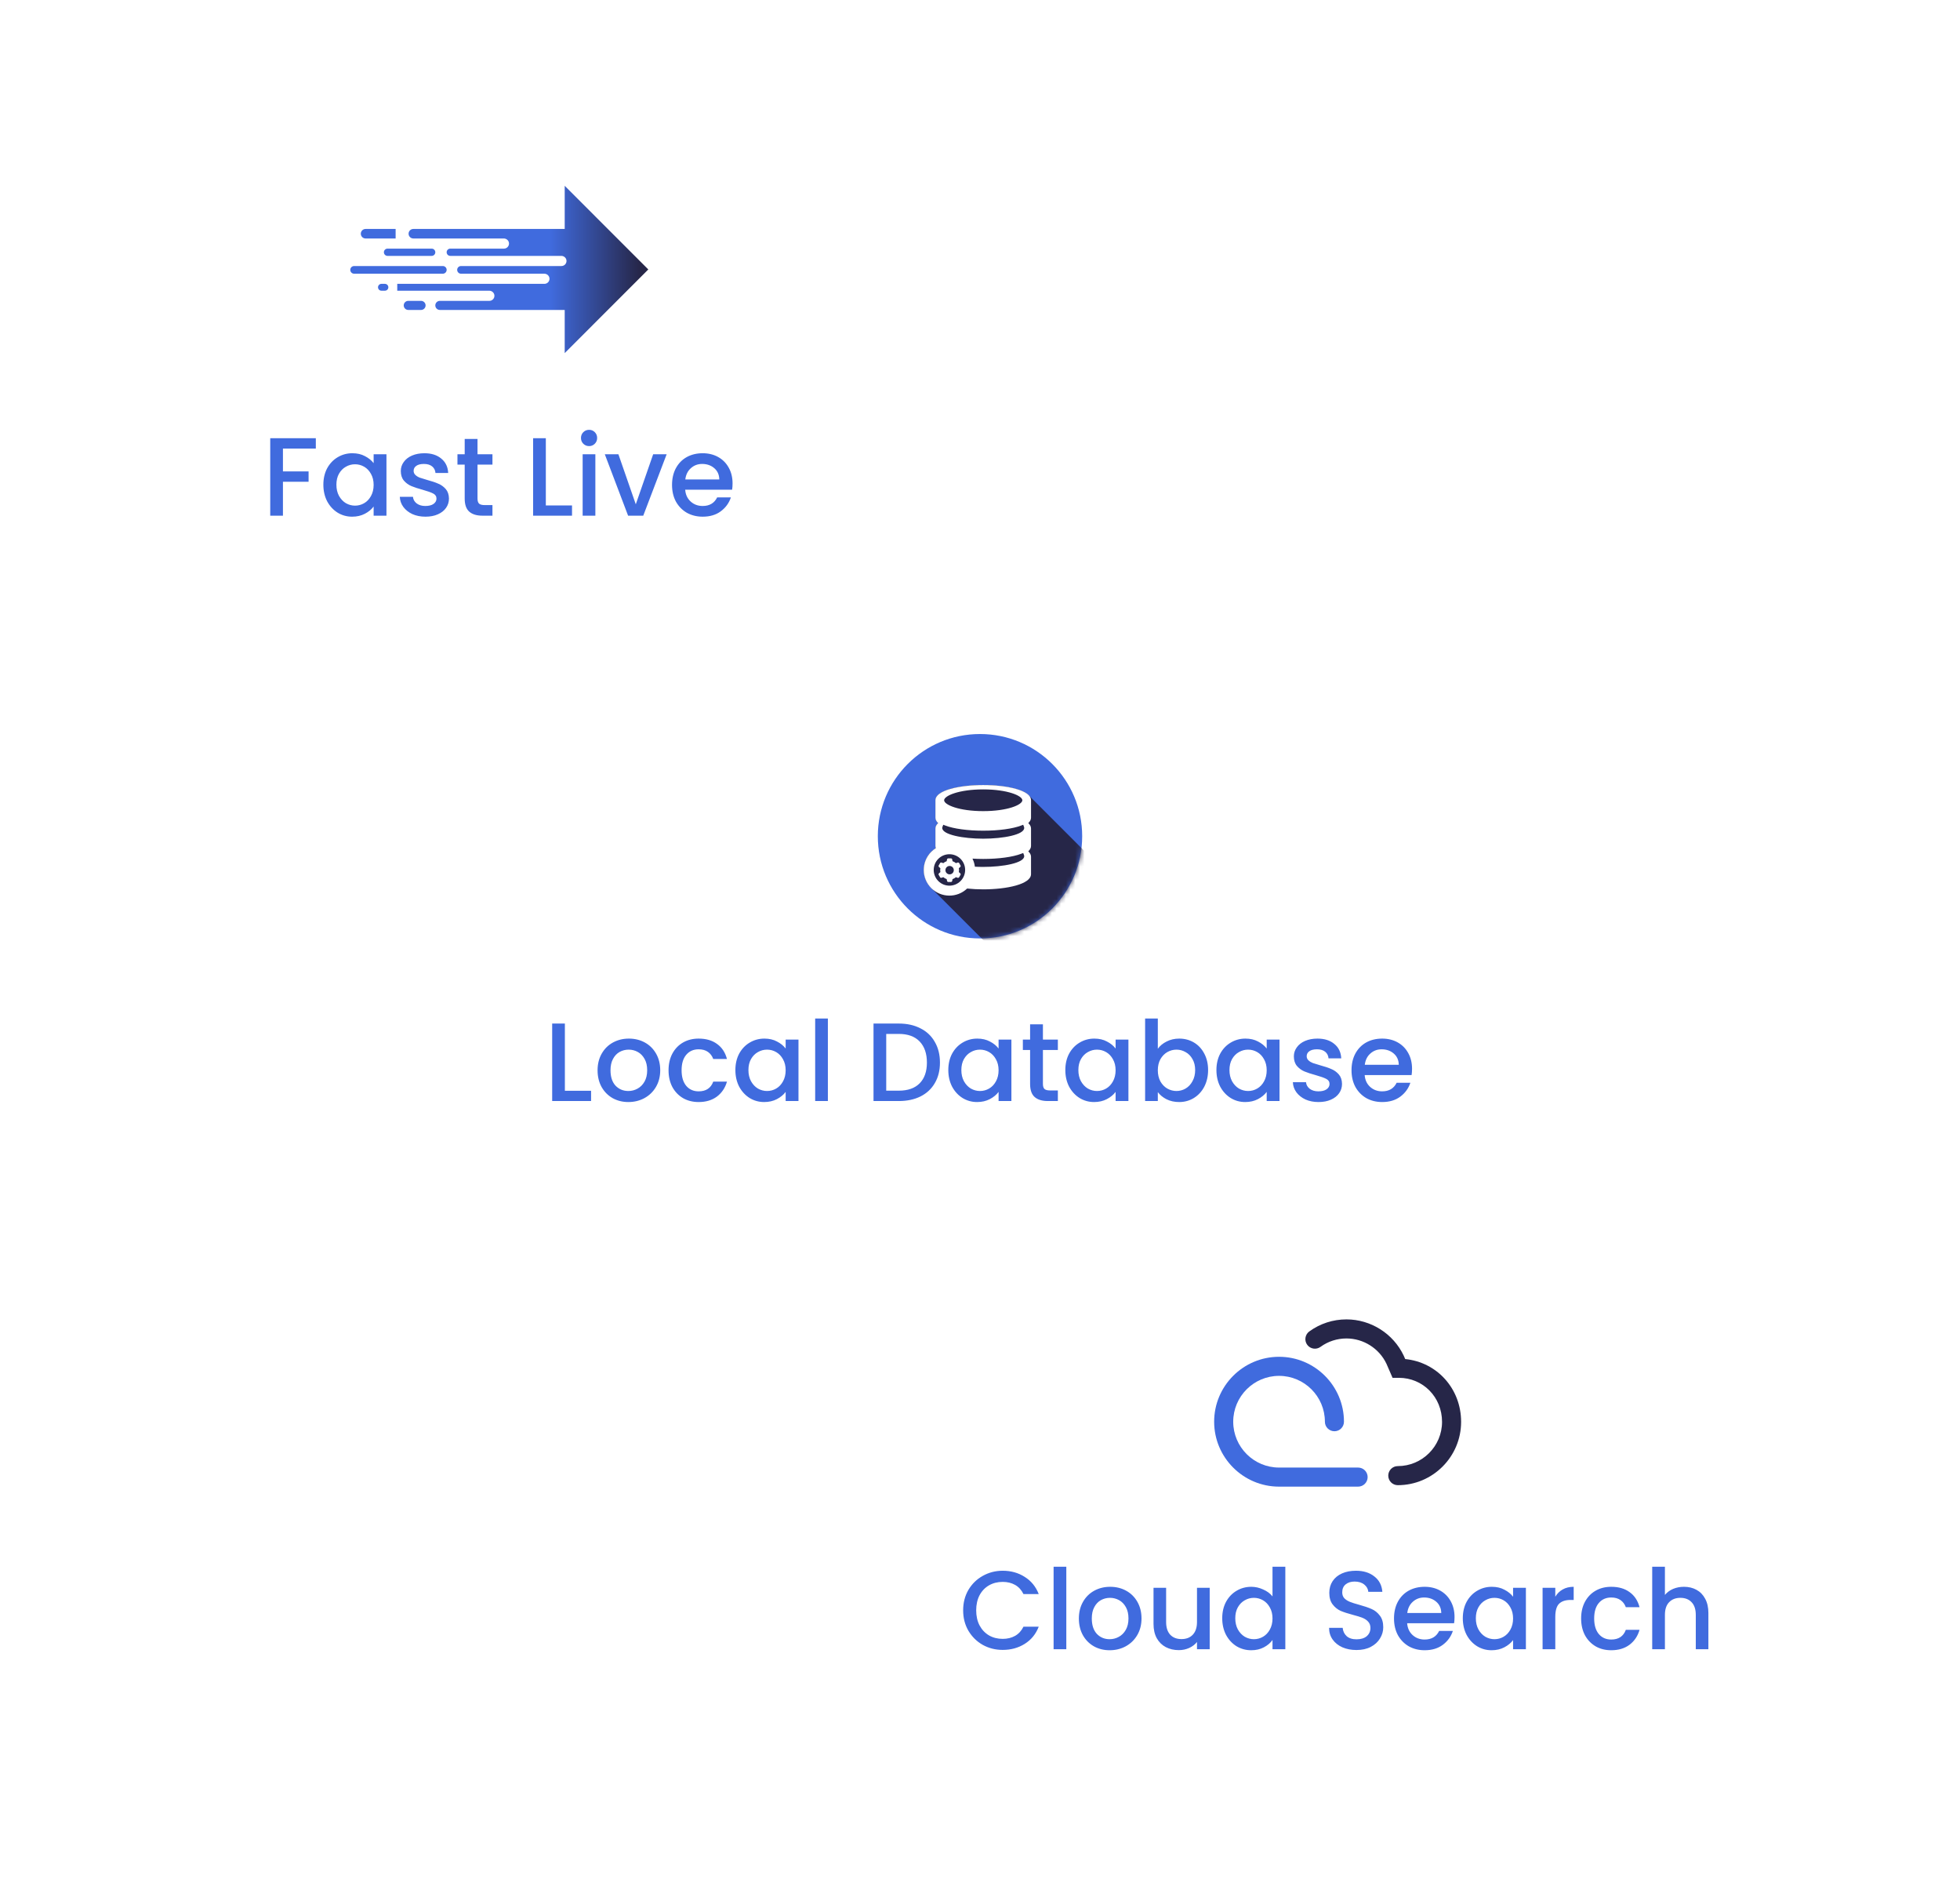 <svg width="422" height="406" viewBox="0 0 422 406" fill="none" xmlns="http://www.w3.org/2000/svg">
<g filter="url(#filter0_d_1333_67201)">
<rect x="4" width="414" height="398" rx="20" fill="white" shape-rendering="crispEdges"/>
<path d="M85.179 45.283H78.71C78.143 45.283 77.684 45.742 77.684 46.309C77.684 46.875 78.143 47.334 78.71 47.334H85.179C85.18 47.334 85.181 47.333 85.181 47.332V45.285C85.181 45.284 85.18 45.283 85.179 45.283ZM95.34 53.263H76.243C75.787 53.263 75.417 53.633 75.417 54.089C75.417 54.546 75.787 54.916 76.243 54.916H95.34C95.797 54.916 96.166 54.546 96.166 54.089C96.166 53.633 95.796 53.263 95.34 53.263ZM83.434 51.08H92.945C93.376 51.08 93.725 50.73 93.725 50.299C93.725 49.867 93.376 49.518 92.945 49.518H83.434C83.003 49.518 82.653 49.867 82.653 50.299C82.653 50.73 83.003 51.08 83.434 51.08ZM82.128 58.577H82.873C83.281 58.577 83.612 58.246 83.612 57.838C83.612 57.43 83.281 57.099 82.873 57.099H82.128C81.72 57.099 81.389 57.43 81.389 57.838C81.389 58.246 81.72 58.577 82.128 58.577ZM87.904 62.718H90.655C91.195 62.718 91.633 62.279 91.633 61.739C91.633 61.199 91.195 60.761 90.655 60.761H87.904C87.363 60.761 86.925 61.199 86.925 61.739C86.925 62.279 87.363 62.718 87.904 62.718ZM139.582 53.998L121.589 36.001C121.587 35.999 121.585 36 121.585 36.002V45.28C121.585 45.281 121.584 45.282 121.582 45.282H88.997C88.431 45.282 87.971 45.742 87.971 46.308C87.971 46.875 88.431 47.334 88.997 47.334H108.473C109.066 47.334 109.572 47.796 109.592 48.388C109.613 49.008 109.117 49.517 108.501 49.517H96.948C96.516 49.517 96.166 49.867 96.166 50.298C96.166 50.73 96.516 51.08 96.948 51.08H120.853C121.446 51.08 121.952 51.541 121.972 52.134C121.993 52.754 121.496 53.263 120.881 53.263H99.26C98.803 53.263 98.433 53.633 98.433 54.089C98.433 54.546 98.803 54.916 99.26 54.916H117.191C117.784 54.916 118.291 55.377 118.31 55.97C118.331 56.59 117.835 57.099 117.219 57.099H85.533C85.531 57.099 85.53 57.1 85.53 57.101V58.575C85.53 58.576 85.531 58.577 85.533 58.577H105.334C105.927 58.577 106.434 59.039 106.453 59.632C106.474 60.251 105.978 60.761 105.362 60.761H94.704C94.163 60.761 93.725 61.199 93.725 61.739C93.725 62.279 94.163 62.717 94.704 62.717H121.582C121.583 62.717 121.584 62.718 121.584 62.72V71.998C121.584 72 121.587 72.001 121.589 71.999L139.582 54.002C139.583 54.001 139.583 53.999 139.582 53.998Z" fill="url(#paint0_linear_1333_67201)"/>
<path d="M67.999 90.32V92.552H60.919V97.472H66.439V99.704H60.919V107H58.183V90.32H67.999ZM69.622 100.328C69.622 99 69.894 97.824 70.438 96.8C70.998 95.776 71.75 94.984 72.694 94.424C73.654 93.848 74.71 93.56 75.862 93.56C76.902 93.56 77.806 93.768 78.574 94.184C79.358 94.584 79.982 95.088 80.446 95.696V93.776H83.206V107H80.446V105.032C79.982 105.656 79.35 106.176 78.55 106.592C77.75 107.008 76.838 107.216 75.814 107.216C74.678 107.216 73.638 106.928 72.694 106.352C71.75 105.76 70.998 104.944 70.438 103.904C69.894 102.848 69.622 101.656 69.622 100.328ZM80.446 100.376C80.446 99.464 80.254 98.672 79.87 98C79.502 97.328 79.014 96.816 78.406 96.464C77.798 96.112 77.142 95.936 76.438 95.936C75.734 95.936 75.078 96.112 74.47 96.464C73.862 96.8 73.366 97.304 72.982 97.976C72.614 98.632 72.43 99.416 72.43 100.328C72.43 101.24 72.614 102.04 72.982 102.728C73.366 103.416 73.862 103.944 74.47 104.312C75.094 104.664 75.75 104.84 76.438 104.84C77.142 104.84 77.798 104.664 78.406 104.312C79.014 103.96 79.502 103.448 79.87 102.776C80.254 102.088 80.446 101.288 80.446 100.376ZM91.6 107.216C90.56 107.216 89.624 107.032 88.792 106.664C87.976 106.28 87.328 105.768 86.848 105.128C86.368 104.472 86.112 103.744 86.08 102.944H88.912C88.96 103.504 89.224 103.976 89.704 104.36C90.2 104.728 90.816 104.912 91.552 104.912C92.32 104.912 92.912 104.768 93.328 104.48C93.76 104.176 93.976 103.792 93.976 103.328C93.976 102.832 93.736 102.464 93.256 102.224C92.792 101.984 92.048 101.72 91.024 101.432C90.032 101.16 89.224 100.896 88.6 100.64C87.976 100.384 87.432 99.992 86.968 99.464C86.52 98.936 86.296 98.24 86.296 97.376C86.296 96.672 86.504 96.032 86.92 95.456C87.336 94.864 87.928 94.4 88.696 94.064C89.48 93.728 90.376 93.56 91.384 93.56C92.888 93.56 94.096 93.944 95.008 94.712C95.936 95.464 96.432 96.496 96.496 97.808H93.76C93.712 97.216 93.472 96.744 93.04 96.392C92.608 96.04 92.024 95.864 91.288 95.864C90.568 95.864 90.016 96 89.632 96.272C89.248 96.544 89.056 96.904 89.056 97.352C89.056 97.704 89.184 98 89.44 98.24C89.696 98.48 90.008 98.672 90.376 98.816C90.744 98.944 91.288 99.112 92.008 99.32C92.968 99.576 93.752 99.84 94.36 100.112C94.984 100.368 95.52 100.752 95.968 101.264C96.416 101.776 96.648 102.456 96.664 103.304C96.664 104.056 96.456 104.728 96.04 105.32C95.624 105.912 95.032 106.376 94.264 106.712C93.512 107.048 92.624 107.216 91.6 107.216ZM102.812 96.008V103.328C102.812 103.824 102.924 104.184 103.148 104.408C103.388 104.616 103.788 104.72 104.348 104.72H106.028V107H103.868C102.636 107 101.692 106.712 101.036 106.136C100.38 105.56 100.052 104.624 100.052 103.328V96.008H98.492V93.776H100.052V90.488H102.812V93.776H106.028V96.008H102.812ZM117.52 104.792H123.16V107H114.784V90.32H117.52V104.792ZM126.84 92.024C126.344 92.024 125.928 91.856 125.592 91.52C125.256 91.184 125.088 90.768 125.088 90.272C125.088 89.776 125.256 89.36 125.592 89.024C125.928 88.688 126.344 88.52 126.84 88.52C127.32 88.52 127.728 88.688 128.064 89.024C128.4 89.36 128.568 89.776 128.568 90.272C128.568 90.768 128.4 91.184 128.064 91.52C127.728 91.856 127.32 92.024 126.84 92.024ZM128.184 93.776V107H125.448V93.776H128.184ZM136.889 104.552L140.633 93.776H143.537L138.497 107H135.233L130.217 93.776H133.145L136.889 104.552ZM157.725 100.064C157.725 100.56 157.693 101.008 157.629 101.408H147.525C147.605 102.464 147.997 103.312 148.701 103.952C149.405 104.592 150.269 104.912 151.293 104.912C152.765 104.912 153.805 104.296 154.413 103.064H157.365C156.965 104.28 156.237 105.28 155.181 106.064C154.141 106.832 152.845 107.216 151.293 107.216C150.029 107.216 148.893 106.936 147.885 106.376C146.893 105.8 146.109 105 145.533 103.976C144.973 102.936 144.693 101.736 144.693 100.376C144.693 99.016 144.965 97.824 145.509 96.8C146.069 95.76 146.845 94.96 147.837 94.4C148.845 93.84 149.997 93.56 151.293 93.56C152.541 93.56 153.653 93.832 154.629 94.376C155.605 94.92 156.365 95.688 156.909 96.68C157.453 97.656 157.725 98.784 157.725 100.064ZM154.869 99.2C154.853 98.192 154.493 97.384 153.789 96.776C153.085 96.168 152.213 95.864 151.173 95.864C150.229 95.864 149.421 96.168 148.749 96.776C148.077 97.368 147.677 98.176 147.549 99.2H154.869Z" fill="#406BDE"/>
<path d="M233 175.999C233 163.85 223.15 154 210.999 154C198.85 154 189 163.85 189 175.999C189 188.149 198.85 198 210.999 198C223.149 198 233 188.149 233 175.999Z" fill="#406BDE"/>
<mask id="mask0_1333_67201" style="mask-type:luminance" maskUnits="userSpaceOnUse" x="189" y="154" width="44" height="44">
<path d="M233 175.999C233 163.85 223.15 154 210.999 154C198.85 154 189 163.85 189 175.999C189 188.149 198.85 198 210.999 198C223.149 198 233 188.149 233 175.999Z" fill="white"/>
</mask>
<g mask="url(#mask0_1333_67201)">
<path d="M206.805 184.043L206.443 183.719C206.471 183.586 206.487 183.447 206.487 183.303C206.487 183.159 206.471 183.02 206.441 182.887L206.805 182.565L206.839 182.355L206.469 181.713L206.27 181.642L205.81 181.793C205.602 181.608 205.358 181.465 205.087 181.375L204.991 180.901L204.826 180.766H204.087L203.921 180.901L203.825 181.375C203.556 181.465 203.312 181.608 203.103 181.793L202.643 181.642L202.444 181.716L202.073 182.355L202.106 182.565L202.469 182.887C202.441 183.02 202.425 183.159 202.425 183.303C202.425 183.447 202.441 183.586 202.469 183.719L202.106 184.043L202.073 184.253L202.444 184.892L202.643 184.968L203.103 184.815C203.312 184.999 203.555 185.143 203.825 185.233L203.924 185.708L204.087 185.84H204.826L204.991 185.708L205.089 185.233C205.357 185.143 205.602 184.999 205.81 184.815L206.27 184.968L206.469 184.892L206.839 184.251L206.805 184.043ZM204.458 184.206C203.96 184.206 203.556 183.802 203.556 183.302C203.556 182.805 203.958 182.399 204.458 182.399C204.953 182.399 205.359 182.804 205.359 183.302C205.358 183.802 204.953 184.206 204.458 184.206Z" fill="white"/>
</g>
<mask id="mask1_1333_67201" style="mask-type:luminance" maskUnits="userSpaceOnUse" x="189" y="154" width="44" height="44">
<path d="M233 175.999C233 163.85 223.15 154 210.999 154C198.85 154 189 163.85 189 175.999C189 188.149 198.85 198 210.999 198C223.149 198 233 188.149 233 175.999Z" fill="white"/>
</mask>
<g mask="url(#mask1_1333_67201)">
<path d="M221.986 172V168.257C221.986 166.108 216.81 164.983 211.693 164.983C206.581 164.983 201.404 166.108 201.404 168.257V172C201.404 172.432 201.621 172.821 201.997 173.168C201.621 173.517 201.404 173.906 201.404 174.339V178.081C201.404 178.247 201.436 178.409 201.499 178.563C201.148 178.781 200.814 179.045 200.509 179.352C198.35 181.508 198.35 185.007 200.509 187.166C202.634 189.291 206.062 189.322 208.23 187.258C209.344 187.376 210.522 187.435 211.693 187.435C216.809 187.435 221.986 186.31 221.986 184.162V180.416C221.986 179.987 221.769 179.598 221.394 179.249C221.769 178.902 221.986 178.51 221.986 178.081V174.339C221.986 173.906 221.769 173.517 221.394 173.168C221.769 172.821 221.986 172.432 221.986 172ZM211.694 165.919C216.913 165.919 220.116 167.284 220.116 168.258C220.116 169.235 216.914 170.596 211.694 170.596C206.48 170.596 203.277 169.235 203.277 168.258C203.277 167.284 206.479 165.919 211.694 165.919ZM206.81 185.648C205.487 186.971 203.347 186.971 202.025 185.648C200.704 184.329 200.704 182.185 202.025 180.865C203.347 179.544 205.487 179.544 206.81 180.865C208.131 182.185 208.131 184.329 206.81 185.648ZM211.694 182.605C211.095 182.605 210.495 182.59 209.899 182.557C209.825 181.958 209.649 181.37 209.378 180.819C210.126 180.863 210.905 180.889 211.693 180.889C215.018 180.889 218.079 180.47 219.885 179.77L220.299 179.609L220.461 180.022C220.482 180.077 220.517 180.175 220.517 180.3C220.517 181.746 216.035 182.605 211.694 182.605ZM211.694 176.527C207.358 176.527 202.87 175.664 202.87 174.219C202.87 174.096 202.912 173.996 202.932 173.94L203.094 173.53L203.507 173.69C205.312 174.391 208.373 174.807 211.694 174.807C215.019 174.807 218.08 174.391 219.886 173.69L220.298 173.53L220.461 173.94C220.482 173.996 220.517 174.094 220.517 174.219C220.517 175.664 216.035 176.527 211.694 176.527Z" fill="white"/>
</g>
<mask id="mask2_1333_67201" style="mask-type:luminance" maskUnits="userSpaceOnUse" x="189" y="154" width="44" height="44">
<path d="M233 175.999C233 163.85 223.15 154 210.999 154C198.85 154 189 163.85 189 175.999C189 188.149 198.85 198 210.999 198C223.149 198 233 188.149 233 175.999Z" fill="white"/>
</mask>
<g mask="url(#mask2_1333_67201)">
<path d="M241.032 187.303C241.032 186.859 240.802 186.463 240.408 186.108C240.349 186.043 240.286 185.98 240.217 185.917C240.159 185.852 240.096 185.79 240.026 185.727C239.968 185.662 239.905 185.599 239.836 185.536C239.778 185.471 239.715 185.409 239.645 185.346C239.587 185.281 239.524 185.218 239.455 185.155C239.397 185.09 239.334 185.027 239.264 184.965C239.206 184.9 239.143 184.837 239.074 184.774C239.015 184.709 238.953 184.646 238.883 184.584C238.825 184.519 238.762 184.456 238.693 184.393C238.634 184.328 238.572 184.265 238.502 184.203C238.444 184.138 238.381 184.075 238.312 184.012C238.253 183.947 238.191 183.884 238.121 183.821C238.063 183.756 238 183.694 237.931 183.631C237.872 183.566 237.81 183.503 237.74 183.44C237.682 183.375 237.619 183.313 237.549 183.25C237.491 183.185 237.428 183.122 237.359 183.059C237.301 182.994 237.238 182.932 237.168 182.869C237.11 182.804 237.047 182.741 236.978 182.678C236.92 182.613 236.857 182.55 236.787 182.488C236.729 182.423 236.666 182.36 236.597 182.297C236.538 182.232 236.476 182.169 236.406 182.107C236.348 182.042 236.285 181.979 236.216 181.916C236.157 181.851 236.095 181.788 236.025 181.726C235.967 181.661 235.904 181.598 235.835 181.535C235.776 181.47 235.714 181.407 235.644 181.344C235.586 181.279 235.523 181.217 235.454 181.154C235.395 181.089 235.332 181.026 235.263 180.963C235.205 180.898 235.142 180.836 235.072 180.773C235.014 180.708 234.951 180.645 234.882 180.582C234.824 180.517 234.761 180.455 234.691 180.392C234.633 180.327 234.57 180.264 234.501 180.201C234.443 180.136 234.38 180.073 234.31 180.011C234.252 179.946 234.189 179.883 234.12 179.82C234.061 179.755 233.999 179.692 233.929 179.63C233.871 179.565 233.808 179.502 233.739 179.439C233.68 179.374 233.618 179.311 233.548 179.249C233.49 179.184 233.427 179.121 233.358 179.058C233.299 178.993 233.237 178.93 233.167 178.867C233.109 178.802 233.046 178.74 232.977 178.677C232.918 178.612 232.855 178.549 232.786 178.486C232.728 178.421 232.665 178.359 232.595 178.296C232.537 178.231 232.474 178.168 232.405 178.105C232.347 178.04 232.284 177.978 232.214 177.915C232.156 177.85 232.093 177.787 232.024 177.724C231.966 177.659 231.903 177.596 231.833 177.534C231.775 177.469 231.712 177.406 231.643 177.343C231.584 177.278 231.522 177.215 231.452 177.153C231.394 177.088 231.331 177.025 231.262 176.962C231.203 176.897 231.141 176.834 231.071 176.772C231.013 176.707 230.95 176.644 230.881 176.581C230.822 176.516 230.76 176.453 230.69 176.39C230.632 176.325 230.569 176.263 230.5 176.2C230.441 176.135 230.378 176.072 230.309 176.009C230.251 175.944 230.188 175.882 230.118 175.819C230.06 175.754 229.997 175.691 229.928 175.628C229.87 175.563 229.807 175.501 229.737 175.438C229.679 175.373 229.616 175.31 229.547 175.247C229.489 175.182 229.426 175.119 229.356 175.057C229.298 174.992 229.235 174.929 229.166 174.866C229.107 174.801 229.045 174.738 228.975 174.676C228.917 174.611 228.854 174.548 228.785 174.485C228.726 174.42 228.664 174.357 228.594 174.295C228.536 174.23 228.473 174.167 228.404 174.104C228.345 174.039 228.283 173.976 228.213 173.913C228.155 173.848 228.092 173.786 228.023 173.723C227.964 173.658 227.901 173.595 227.832 173.532C227.774 173.467 227.711 173.405 227.641 173.342C227.583 173.277 227.52 173.214 227.451 173.151C227.393 173.086 227.33 173.024 227.26 172.961C227.202 172.896 227.139 172.833 227.07 172.77C227.012 172.705 226.949 172.642 226.879 172.58C226.821 172.515 226.758 172.452 226.689 172.389C226.63 172.324 226.568 172.261 226.498 172.199C226.44 172.134 226.377 172.071 226.308 172.008C226.249 171.943 226.187 171.88 226.117 171.818C226.059 171.753 225.996 171.69 225.927 171.627C225.868 171.562 225.806 171.499 225.736 171.436C225.678 171.371 225.615 171.309 225.546 171.246C225.487 171.181 225.424 171.118 225.355 171.055C225.297 170.99 225.234 170.928 225.164 170.865C225.106 170.8 225.043 170.737 224.974 170.674C224.916 170.609 224.853 170.547 224.783 170.484C224.725 170.419 224.662 170.356 224.593 170.293C224.535 170.228 224.472 170.165 224.402 170.103C224.344 170.038 224.281 169.975 224.212 169.912C224.153 169.847 224.091 169.784 224.021 169.722C223.963 169.657 223.9 169.594 223.831 169.531C223.772 169.466 223.71 169.403 223.64 169.341C223.582 169.276 223.519 169.213 223.45 169.15C223.391 169.085 223.329 169.022 223.259 168.959C223.201 168.894 223.138 168.832 223.069 168.769C223.01 168.704 222.947 168.641 222.878 168.578C222.82 168.513 222.757 168.451 222.687 168.388C222.629 168.323 222.566 168.26 222.497 168.197C222.439 168.132 222.376 168.07 222.306 168.007C222.248 167.942 222.185 167.879 222.116 167.816C222.058 167.751 221.995 167.688 221.925 167.626C221.867 167.561 221.804 167.498 221.735 167.435C221.676 167.37 221.614 167.307 221.544 167.245C220.209 165.753 215.931 164.976 211.685 164.976C206.573 164.976 201.396 166.101 201.396 168.25V171.994C201.396 172.425 201.613 172.814 201.989 173.161C201.613 173.51 201.396 173.899 201.396 174.333V178.074C201.396 178.24 201.428 178.402 201.492 178.556C201.14 178.774 200.806 179.038 200.501 179.345C198.342 181.501 198.342 185.001 200.501 187.159C200.533 187.192 200.573 187.214 200.606 187.246C200.638 187.278 200.659 187.316 200.691 187.35C200.724 187.382 200.763 187.405 200.797 187.436C200.828 187.469 200.849 187.507 200.882 187.54C200.914 187.573 200.954 187.595 200.987 187.627C201.019 187.659 201.04 187.698 201.072 187.731C201.105 187.763 201.144 187.786 201.178 187.817C201.209 187.85 201.23 187.888 201.263 187.921C201.296 187.954 201.335 187.976 201.368 188.008C201.4 188.04 201.421 188.078 201.454 188.112C201.486 188.146 201.525 188.167 201.559 188.198C201.59 188.231 201.612 188.269 201.644 188.303C201.677 188.335 201.716 188.357 201.749 188.389C201.781 188.421 201.802 188.461 201.835 188.493C201.867 188.526 201.906 188.548 201.94 188.579C201.971 188.612 201.993 188.65 202.025 188.684C202.058 188.716 202.097 188.738 202.131 188.77C202.162 188.802 202.183 188.842 202.216 188.874C202.248 188.907 202.287 188.929 202.321 188.96C202.352 188.993 202.374 189.031 202.406 189.065C202.439 189.097 202.478 189.12 202.512 189.151C202.543 189.183 202.564 189.222 202.597 189.255C202.629 189.288 202.669 189.31 202.702 189.342C202.734 189.374 202.755 189.413 202.787 189.446C202.82 189.478 202.86 189.501 202.893 189.532C202.924 189.565 202.945 189.604 202.978 189.636C203.01 189.669 203.05 189.691 203.083 189.723C203.115 189.755 203.136 189.793 203.168 189.827C203.201 189.859 203.24 189.882 203.274 189.913C203.305 189.946 203.326 189.984 203.359 190.017C203.391 190.05 203.431 190.072 203.464 190.104C203.496 190.136 203.517 190.175 203.549 190.208C203.582 190.24 203.621 190.263 203.655 190.294C203.686 190.327 203.708 190.365 203.74 190.398C203.773 190.431 203.812 190.453 203.845 190.485C203.877 190.517 203.898 190.556 203.931 190.589C203.963 190.621 204.002 190.644 204.036 190.675C204.067 190.708 204.089 190.746 204.121 190.78C204.154 190.812 204.193 190.834 204.226 190.866C204.258 190.898 204.279 190.938 204.312 190.97C204.344 191.003 204.383 191.025 204.417 191.056C204.448 191.089 204.47 191.127 204.502 191.161C204.535 191.193 204.574 191.216 204.608 191.247C204.639 191.279 204.66 191.319 204.693 191.351C204.725 191.384 204.764 191.406 204.798 191.437C204.829 191.47 204.851 191.508 204.883 191.542C204.916 191.574 204.955 191.597 204.989 191.628C205.02 191.66 205.041 191.699 205.074 191.732C205.106 191.766 205.146 191.787 205.179 191.819C205.211 191.851 205.232 191.889 205.264 191.923C205.297 191.955 205.337 191.978 205.37 192.009C205.401 192.042 205.422 192.081 205.455 192.113C205.487 192.146 205.527 192.168 205.56 192.2C205.592 192.232 205.613 192.27 205.645 192.304C205.678 192.336 205.717 192.359 205.751 192.39C205.782 192.423 205.803 192.461 205.836 192.494C205.868 192.528 205.908 192.549 205.941 192.581C205.973 192.613 205.994 192.652 206.026 192.685C206.059 192.717 206.098 192.74 206.132 192.771C206.163 192.804 206.185 192.842 206.217 192.875C206.25 192.908 206.289 192.93 206.322 192.962C206.354 192.994 206.375 193.033 206.408 193.066C206.44 193.098 206.479 193.121 206.513 193.152C206.544 193.185 206.566 193.224 206.598 193.257C206.631 193.289 206.67 193.311 206.703 193.343C206.735 193.375 206.756 193.413 206.789 193.447C206.821 193.48 206.86 193.502 206.894 193.533C206.925 193.566 206.947 193.604 206.979 193.638C207.012 193.67 207.051 193.693 207.085 193.724C207.116 193.756 207.137 193.796 207.17 193.828C207.202 193.861 207.241 193.883 207.275 193.914C207.306 193.947 207.328 193.985 207.36 194.019C207.393 194.051 207.432 194.074 207.466 194.105C207.497 194.137 207.518 194.176 207.551 194.209C207.583 194.243 207.623 194.264 207.656 194.296C207.688 194.328 207.709 194.366 207.741 194.4C207.774 194.432 207.813 194.455 207.847 194.486C207.878 194.519 207.899 194.558 207.932 194.59C207.964 194.623 208.004 194.645 208.037 194.677C208.069 194.709 208.09 194.747 208.122 194.781C208.155 194.813 208.194 194.836 208.228 194.867C208.259 194.9 208.28 194.939 208.313 194.971C208.345 195.004 208.385 195.026 208.418 195.058C208.45 195.09 208.471 195.128 208.503 195.162C208.536 195.194 208.575 195.217 208.609 195.248C208.64 195.281 208.662 195.319 208.694 195.352C208.727 195.385 208.766 195.407 208.799 195.439C208.831 195.471 208.852 195.51 208.885 195.543C208.917 195.575 208.957 195.598 208.99 195.629C209.021 195.662 209.043 195.701 209.075 195.734C209.108 195.766 209.147 195.788 209.18 195.82C209.212 195.852 209.233 195.89 209.266 195.924C209.298 195.957 209.337 195.979 209.371 196.01C209.402 196.043 209.424 196.081 209.456 196.115C209.489 196.147 209.528 196.17 209.562 196.201C209.593 196.233 209.614 196.273 209.647 196.305C209.679 196.338 209.718 196.36 209.752 196.391C209.783 196.424 209.805 196.462 209.837 196.496C209.87 196.528 209.909 196.551 209.943 196.582C209.974 196.614 209.995 196.654 210.028 196.686C210.06 196.719 210.1 196.741 210.133 196.773C210.165 196.805 210.186 196.843 210.218 196.877C210.251 196.909 210.29 196.932 210.324 196.963C210.355 196.996 210.376 197.035 210.409 197.067C210.441 197.1 210.481 197.122 210.514 197.154C210.546 197.186 210.567 197.224 210.599 197.258C210.632 197.29 210.671 197.313 210.705 197.344C210.736 197.377 210.757 197.416 210.79 197.448C210.822 197.481 210.862 197.503 210.895 197.535C210.927 197.567 210.948 197.605 210.981 197.639C211.013 197.671 211.052 197.694 211.086 197.725C211.117 197.758 211.139 197.796 211.171 197.829C211.204 197.863 211.243 197.884 211.276 197.916C211.308 197.948 211.329 197.986 211.362 198.02C211.394 198.052 211.434 198.075 211.467 198.106C211.498 198.139 211.52 198.178 211.552 198.211C211.585 198.243 211.624 198.265 211.657 198.297C211.689 198.329 211.71 198.367 211.743 198.401C211.775 198.434 211.814 198.456 211.848 198.487C211.879 198.52 211.901 198.558 211.933 198.592C211.966 198.625 212.005 198.647 212.039 198.678C212.07 198.71 212.091 198.75 212.124 198.782C212.156 198.815 212.195 198.837 212.229 198.868C212.26 198.901 212.282 198.939 212.314 198.973C212.347 199.005 212.386 199.028 212.42 199.059C212.451 199.091 212.472 199.131 212.505 199.163C212.537 199.196 212.577 199.218 212.61 199.25C212.642 199.282 212.663 199.321 212.695 199.354C212.728 199.386 212.767 199.409 212.801 199.44C212.832 199.473 212.853 199.511 212.886 199.544C212.918 199.577 212.958 199.599 212.991 199.631C213.023 199.663 213.044 199.701 213.076 199.735C213.109 199.767 213.148 199.79 213.182 199.821C213.213 199.854 213.234 199.893 213.267 199.925C213.299 199.958 213.339 199.98 213.372 200.012C213.404 200.044 213.425 200.082 213.457 200.116C213.49 200.148 213.529 200.171 213.563 200.202C213.594 200.235 213.616 200.273 213.648 200.306C213.681 200.34 213.72 200.361 213.753 200.393C213.785 200.425 213.806 200.463 213.839 200.497C213.871 200.53 213.91 200.552 213.944 200.583C213.975 200.616 213.997 200.655 214.029 200.688C214.062 200.72 214.101 200.742 214.134 200.774C214.166 200.806 214.187 200.844 214.22 200.878C214.252 200.911 214.291 200.933 214.325 200.964C214.356 200.997 214.378 201.036 214.41 201.069C214.443 201.101 214.482 201.124 214.516 201.155C214.547 201.187 214.568 201.226 214.601 201.259C214.633 201.292 214.672 201.314 214.706 201.345C214.737 201.378 214.759 201.416 214.791 201.45C214.824 201.482 214.863 201.505 214.897 201.536C214.928 201.568 214.949 201.608 214.982 201.64C215.014 201.673 215.055 201.695 215.087 201.727C215.119 201.759 215.14 201.798 215.172 201.831C215.205 201.863 215.244 201.886 215.278 201.917C215.309 201.95 215.33 201.988 215.363 202.021C215.395 202.054 215.435 202.076 215.468 202.108C215.5 202.14 215.521 202.178 215.553 202.212C215.586 202.244 215.625 202.267 215.659 202.298C215.69 202.331 215.711 202.37 215.744 202.402C215.776 202.435 215.816 202.457 215.849 202.489C215.881 202.521 215.902 202.559 215.935 202.593C215.967 202.625 216.006 202.648 216.04 202.679C216.071 202.712 216.093 202.751 216.125 202.783C216.158 202.816 216.197 202.838 216.23 202.87C216.262 202.902 216.283 202.94 216.316 202.974C216.348 203.007 216.387 203.029 216.421 203.06C216.452 203.093 216.474 203.132 216.506 203.165C216.539 203.197 216.578 203.219 216.611 203.251C216.643 203.283 216.664 203.321 216.697 203.355C216.729 203.388 216.768 203.41 216.802 203.441C216.833 203.474 216.855 203.513 216.887 203.546C216.92 203.578 216.959 203.601 216.993 203.632C217.024 203.664 217.045 203.703 217.078 203.736C217.11 203.769 217.149 203.791 217.183 203.822C217.214 203.855 217.236 203.893 217.268 203.927C217.301 203.96 217.34 203.982 217.374 204.013C217.405 204.046 217.426 204.084 217.459 204.117C217.491 204.15 217.532 204.172 217.564 204.204C217.596 204.236 217.617 204.275 217.649 204.308C217.682 204.34 217.721 204.363 217.755 204.394C217.786 204.427 217.807 204.465 217.84 204.498C217.872 204.531 217.912 204.553 217.945 204.585C217.977 204.617 217.998 204.655 218.03 204.689C218.063 204.722 218.102 204.744 218.136 204.775C218.167 204.808 218.188 204.847 218.221 204.879C218.253 204.912 218.293 204.934 218.326 204.966C218.358 204.998 218.379 205.036 218.412 205.07C218.444 205.102 218.483 205.125 218.517 205.156C218.548 205.189 218.57 205.228 218.602 205.26C218.635 205.293 218.674 205.315 218.707 205.347C218.739 205.379 218.76 205.419 218.793 205.451C218.825 205.484 218.864 205.506 218.898 205.537C218.929 205.57 218.951 205.608 218.983 205.642C219.016 205.674 219.055 205.696 219.088 205.728C219.12 205.76 219.141 205.798 219.174 205.832C219.206 205.865 219.245 205.887 219.279 205.918C219.31 205.951 219.332 205.99 219.364 206.023C219.397 206.055 219.436 206.078 219.47 206.109C219.501 206.141 219.522 206.18 219.555 206.213C221.68 208.338 225.108 208.37 227.276 206.305C228.39 206.423 229.568 206.482 230.739 206.482C235.855 206.482 241.032 205.357 241.032 203.209V199.464C241.032 199.034 240.816 198.645 240.44 198.296C240.816 197.949 241.032 197.557 241.032 197.128V193.387C241.032 192.953 240.816 192.564 240.44 192.215C240.816 191.867 241.032 191.479 241.032 191.047V187.303Z" fill="#262648"/>
</g>
<mask id="mask3_1333_67201" style="mask-type:luminance" maskUnits="userSpaceOnUse" x="189" y="154" width="44" height="44">
<path d="M233 175.999C233 163.85 223.15 154 210.999 154C198.85 154 189 163.85 189 175.999C189 188.149 198.85 198 210.999 198C223.149 198 233 188.149 233 175.999Z" fill="white"/>
</mask>
<g mask="url(#mask3_1333_67201)">
<path d="M206.805 184.043L206.443 183.719C206.471 183.586 206.487 183.447 206.487 183.303C206.487 183.159 206.471 183.02 206.441 182.887L206.805 182.565L206.839 182.355L206.469 181.713L206.27 181.642L205.81 181.793C205.602 181.608 205.358 181.465 205.087 181.375L204.991 180.901L204.826 180.766H204.087L203.921 180.901L203.825 181.375C203.556 181.465 203.312 181.608 203.103 181.793L202.643 181.642L202.444 181.716L202.073 182.355L202.106 182.565L202.469 182.887C202.441 183.02 202.425 183.159 202.425 183.303C202.425 183.447 202.441 183.586 202.469 183.719L202.106 184.043L202.073 184.253L202.444 184.892L202.643 184.968L203.103 184.815C203.312 184.999 203.555 185.143 203.825 185.233L203.924 185.708L204.087 185.84H204.826L204.991 185.708L205.089 185.233C205.357 185.143 205.602 184.999 205.81 184.815L206.27 184.968L206.469 184.892L206.839 184.251L206.805 184.043ZM204.458 184.206C203.96 184.206 203.556 183.802 203.556 183.302C203.556 182.805 203.958 182.399 204.458 182.399C204.953 182.399 205.359 182.804 205.359 183.302C205.358 183.802 204.953 184.206 204.458 184.206Z" fill="white"/>
</g>
<mask id="mask4_1333_67201" style="mask-type:luminance" maskUnits="userSpaceOnUse" x="189" y="154" width="44" height="44">
<path d="M233 175.999C233 163.85 223.15 154 210.999 154C198.85 154 189 163.85 189 175.999C189 188.149 198.85 198 210.999 198C223.149 198 233 188.149 233 175.999Z" fill="white"/>
</mask>
<g mask="url(#mask4_1333_67201)">
<path d="M221.986 172V168.257C221.986 166.108 216.81 164.983 211.693 164.983C206.581 164.983 201.404 166.108 201.404 168.257V172C201.404 172.432 201.621 172.821 201.997 173.168C201.621 173.517 201.404 173.906 201.404 174.339V178.081C201.404 178.247 201.436 178.409 201.499 178.563C201.148 178.781 200.814 179.045 200.509 179.352C198.35 181.508 198.35 185.007 200.509 187.166C202.634 189.291 206.062 189.322 208.23 187.258C209.344 187.376 210.522 187.435 211.693 187.435C216.809 187.435 221.986 186.31 221.986 184.162V180.416C221.986 179.987 221.769 179.598 221.394 179.249C221.769 178.902 221.986 178.51 221.986 178.081V174.339C221.986 173.906 221.769 173.517 221.394 173.168C221.769 172.821 221.986 172.432 221.986 172ZM211.694 165.919C216.913 165.919 220.116 167.284 220.116 168.258C220.116 169.235 216.914 170.596 211.694 170.596C206.48 170.596 203.277 169.235 203.277 168.258C203.277 167.284 206.479 165.919 211.694 165.919ZM206.81 185.648C205.487 186.971 203.347 186.971 202.025 185.648C200.704 184.329 200.704 182.185 202.025 180.865C203.347 179.544 205.487 179.544 206.81 180.865C208.131 182.185 208.131 184.329 206.81 185.648ZM211.694 182.605C211.095 182.605 210.495 182.59 209.899 182.557C209.825 181.958 209.649 181.37 209.378 180.819C210.126 180.863 210.905 180.889 211.693 180.889C215.018 180.889 218.079 180.47 219.885 179.77L220.299 179.609L220.461 180.022C220.482 180.077 220.517 180.175 220.517 180.3C220.517 181.746 216.035 182.605 211.694 182.605ZM211.694 176.527C207.358 176.527 202.87 175.664 202.87 174.219C202.87 174.096 202.912 173.996 202.932 173.94L203.094 173.53L203.507 173.69C205.312 174.391 208.373 174.807 211.694 174.807C215.019 174.807 218.08 174.391 219.886 173.69L220.298 173.53L220.461 173.94C220.482 173.996 220.517 174.094 220.517 174.219C220.517 175.664 216.035 176.527 211.694 176.527Z" fill="white"/>
</g>
<path d="M121.622 230.792H127.262V233H118.886V216.32H121.622V230.792ZM135.286 233.216C134.038 233.216 132.91 232.936 131.902 232.376C130.894 231.8 130.102 231 129.526 229.976C128.95 228.936 128.662 227.736 128.662 226.376C128.662 225.032 128.958 223.84 129.55 222.8C130.142 221.76 130.95 220.96 131.974 220.4C132.998 219.84 134.142 219.56 135.406 219.56C136.67 219.56 137.814 219.84 138.838 220.4C139.862 220.96 140.67 221.76 141.262 222.8C141.854 223.84 142.15 225.032 142.15 226.376C142.15 227.72 141.846 228.912 141.238 229.952C140.63 230.992 139.798 231.8 138.742 232.376C137.702 232.936 136.55 233.216 135.286 233.216ZM135.286 230.84C135.99 230.84 136.646 230.672 137.254 230.336C137.878 230 138.382 229.496 138.766 228.824C139.15 228.152 139.342 227.336 139.342 226.376C139.342 225.416 139.158 224.608 138.79 223.952C138.422 223.28 137.934 222.776 137.326 222.44C136.718 222.104 136.062 221.936 135.358 221.936C134.654 221.936 133.998 222.104 133.39 222.44C132.798 222.776 132.326 223.28 131.974 223.952C131.622 224.608 131.446 225.416 131.446 226.376C131.446 227.8 131.806 228.904 132.526 229.688C133.262 230.456 134.182 230.84 135.286 230.84ZM143.943 226.376C143.943 225.016 144.215 223.824 144.759 222.8C145.319 221.76 146.087 220.96 147.063 220.4C148.039 219.84 149.159 219.56 150.423 219.56C152.023 219.56 153.343 219.944 154.383 220.712C155.439 221.464 156.151 222.544 156.519 223.952H153.567C153.327 223.296 152.943 222.784 152.415 222.416C151.887 222.048 151.223 221.864 150.423 221.864C149.303 221.864 148.407 222.264 147.735 223.064C147.079 223.848 146.751 224.952 146.751 226.376C146.751 227.8 147.079 228.912 147.735 229.712C148.407 230.512 149.303 230.912 150.423 230.912C152.007 230.912 153.055 230.216 153.567 228.824H156.519C156.135 230.168 155.415 231.24 154.359 232.04C153.303 232.824 151.991 233.216 150.423 233.216C149.159 233.216 148.039 232.936 147.063 232.376C146.087 231.8 145.319 231 144.759 229.976C144.215 228.936 143.943 227.736 143.943 226.376ZM158.333 226.328C158.333 225 158.605 223.824 159.149 222.8C159.709 221.776 160.461 220.984 161.405 220.424C162.365 219.848 163.421 219.56 164.573 219.56C165.613 219.56 166.517 219.768 167.285 220.184C168.069 220.584 168.693 221.088 169.157 221.696V219.776H171.917V233H169.157V231.032C168.693 231.656 168.061 232.176 167.261 232.592C166.461 233.008 165.549 233.216 164.525 233.216C163.389 233.216 162.349 232.928 161.405 232.352C160.461 231.76 159.709 230.944 159.149 229.904C158.605 228.848 158.333 227.656 158.333 226.328ZM169.157 226.376C169.157 225.464 168.965 224.672 168.581 224C168.213 223.328 167.725 222.816 167.117 222.464C166.509 222.112 165.853 221.936 165.149 221.936C164.445 221.936 163.789 222.112 163.181 222.464C162.573 222.8 162.077 223.304 161.693 223.976C161.325 224.632 161.141 225.416 161.141 226.328C161.141 227.24 161.325 228.04 161.693 228.728C162.077 229.416 162.573 229.944 163.181 230.312C163.805 230.664 164.461 230.84 165.149 230.84C165.853 230.84 166.509 230.664 167.117 230.312C167.725 229.96 168.213 229.448 168.581 228.776C168.965 228.088 169.157 227.288 169.157 226.376ZM178.247 215.24V233H175.511V215.24H178.247ZM193.521 216.32C195.297 216.32 196.849 216.664 198.177 217.352C199.521 218.024 200.553 219 201.273 220.28C202.009 221.544 202.377 223.024 202.377 224.72C202.377 226.416 202.009 227.888 201.273 229.136C200.553 230.384 199.521 231.344 198.177 232.016C196.849 232.672 195.297 233 193.521 233H188.073V216.32H193.521ZM193.521 230.768C195.473 230.768 196.969 230.24 198.009 229.184C199.049 228.128 199.569 226.64 199.569 224.72C199.569 222.784 199.049 221.272 198.009 220.184C196.969 219.096 195.473 218.552 193.521 218.552H190.809V230.768H193.521ZM204.177 226.328C204.177 225 204.449 223.824 204.993 222.8C205.553 221.776 206.305 220.984 207.249 220.424C208.209 219.848 209.265 219.56 210.417 219.56C211.457 219.56 212.361 219.768 213.129 220.184C213.913 220.584 214.537 221.088 215.001 221.696V219.776H217.761V233H215.001V231.032C214.537 231.656 213.905 232.176 213.105 232.592C212.305 233.008 211.393 233.216 210.369 233.216C209.233 233.216 208.193 232.928 207.249 232.352C206.305 231.76 205.553 230.944 204.993 229.904C204.449 228.848 204.177 227.656 204.177 226.328ZM215.001 226.376C215.001 225.464 214.809 224.672 214.425 224C214.057 223.328 213.569 222.816 212.961 222.464C212.353 222.112 211.697 221.936 210.993 221.936C210.289 221.936 209.633 222.112 209.025 222.464C208.417 222.8 207.921 223.304 207.537 223.976C207.169 224.632 206.985 225.416 206.985 226.328C206.985 227.24 207.169 228.04 207.537 228.728C207.921 229.416 208.417 229.944 209.025 230.312C209.649 230.664 210.305 230.84 210.993 230.84C211.697 230.84 212.353 230.664 212.961 230.312C213.569 229.96 214.057 229.448 214.425 228.776C214.809 228.088 215.001 227.288 215.001 226.376ZM224.547 222.008V229.328C224.547 229.824 224.659 230.184 224.883 230.408C225.123 230.616 225.523 230.72 226.083 230.72H227.763V233H225.603C224.371 233 223.427 232.712 222.771 232.136C222.115 231.56 221.787 230.624 221.787 229.328V222.008H220.227V219.776H221.787V216.488H224.547V219.776H227.763V222.008H224.547ZM229.372 226.328C229.372 225 229.644 223.824 230.188 222.8C230.748 221.776 231.5 220.984 232.444 220.424C233.404 219.848 234.46 219.56 235.612 219.56C236.652 219.56 237.556 219.768 238.324 220.184C239.108 220.584 239.732 221.088 240.196 221.696V219.776H242.956V233H240.196V231.032C239.732 231.656 239.1 232.176 238.3 232.592C237.5 233.008 236.588 233.216 235.564 233.216C234.428 233.216 233.388 232.928 232.444 232.352C231.5 231.76 230.748 230.944 230.188 229.904C229.644 228.848 229.372 227.656 229.372 226.328ZM240.196 226.376C240.196 225.464 240.004 224.672 239.62 224C239.252 223.328 238.764 222.816 238.156 222.464C237.548 222.112 236.892 221.936 236.188 221.936C235.484 221.936 234.828 222.112 234.22 222.464C233.612 222.8 233.116 223.304 232.732 223.976C232.364 224.632 232.18 225.416 232.18 226.328C232.18 227.24 232.364 228.04 232.732 228.728C233.116 229.416 233.612 229.944 234.22 230.312C234.844 230.664 235.5 230.84 236.188 230.84C236.892 230.84 237.548 230.664 238.156 230.312C238.764 229.96 239.252 229.448 239.62 228.776C240.004 228.088 240.196 227.288 240.196 226.376ZM249.286 221.744C249.75 221.104 250.382 220.584 251.182 220.184C251.998 219.768 252.902 219.56 253.894 219.56C255.062 219.56 256.118 219.84 257.062 220.4C258.006 220.96 258.75 221.76 259.294 222.8C259.838 223.824 260.11 225 260.11 226.328C260.11 227.656 259.838 228.848 259.294 229.904C258.75 230.944 257.998 231.76 257.038 232.352C256.094 232.928 255.046 233.216 253.894 233.216C252.87 233.216 251.958 233.016 251.158 232.616C250.374 232.216 249.75 231.704 249.286 231.08V233H246.55V215.24H249.286V221.744ZM257.326 226.328C257.326 225.416 257.134 224.632 256.75 223.976C256.382 223.304 255.886 222.8 255.262 222.464C254.654 222.112 253.998 221.936 253.294 221.936C252.606 221.936 251.95 222.112 251.326 222.464C250.718 222.816 250.222 223.328 249.838 224C249.47 224.672 249.286 225.464 249.286 226.376C249.286 227.288 249.47 228.088 249.838 228.776C250.222 229.448 250.718 229.96 251.326 230.312C251.95 230.664 252.606 230.84 253.294 230.84C253.998 230.84 254.654 230.664 255.262 230.312C255.886 229.944 256.382 229.416 256.75 228.728C257.134 228.04 257.326 227.24 257.326 226.328ZM261.904 226.328C261.904 225 262.176 223.824 262.72 222.8C263.28 221.776 264.032 220.984 264.976 220.424C265.936 219.848 266.992 219.56 268.144 219.56C269.184 219.56 270.088 219.768 270.856 220.184C271.64 220.584 272.264 221.088 272.728 221.696V219.776H275.488V233H272.728V231.032C272.264 231.656 271.632 232.176 270.832 232.592C270.032 233.008 269.12 233.216 268.096 233.216C266.96 233.216 265.92 232.928 264.976 232.352C264.032 231.76 263.28 230.944 262.72 229.904C262.176 228.848 261.904 227.656 261.904 226.328ZM272.728 226.376C272.728 225.464 272.536 224.672 272.152 224C271.784 223.328 271.296 222.816 270.688 222.464C270.08 222.112 269.424 221.936 268.72 221.936C268.016 221.936 267.36 222.112 266.752 222.464C266.144 222.8 265.648 223.304 265.264 223.976C264.896 224.632 264.712 225.416 264.712 226.328C264.712 227.24 264.896 228.04 265.264 228.728C265.648 229.416 266.144 229.944 266.752 230.312C267.376 230.664 268.032 230.84 268.72 230.84C269.424 230.84 270.08 230.664 270.688 230.312C271.296 229.96 271.784 229.448 272.152 228.776C272.536 228.088 272.728 227.288 272.728 226.376ZM283.881 233.216C282.841 233.216 281.905 233.032 281.073 232.664C280.257 232.28 279.609 231.768 279.129 231.128C278.649 230.472 278.393 229.744 278.361 228.944H281.193C281.241 229.504 281.505 229.976 281.985 230.36C282.481 230.728 283.097 230.912 283.833 230.912C284.601 230.912 285.193 230.768 285.609 230.48C286.041 230.176 286.257 229.792 286.257 229.328C286.257 228.832 286.017 228.464 285.537 228.224C285.073 227.984 284.329 227.72 283.305 227.432C282.313 227.16 281.505 226.896 280.881 226.64C280.257 226.384 279.713 225.992 279.249 225.464C278.801 224.936 278.577 224.24 278.577 223.376C278.577 222.672 278.785 222.032 279.201 221.456C279.617 220.864 280.209 220.4 280.977 220.064C281.761 219.728 282.657 219.56 283.665 219.56C285.169 219.56 286.377 219.944 287.289 220.712C288.217 221.464 288.713 222.496 288.777 223.808H286.041C285.993 223.216 285.753 222.744 285.321 222.392C284.889 222.04 284.305 221.864 283.569 221.864C282.849 221.864 282.297 222 281.913 222.272C281.529 222.544 281.337 222.904 281.337 223.352C281.337 223.704 281.465 224 281.721 224.24C281.977 224.48 282.289 224.672 282.657 224.816C283.025 224.944 283.569 225.112 284.289 225.32C285.249 225.576 286.033 225.84 286.641 226.112C287.265 226.368 287.801 226.752 288.249 227.264C288.697 227.776 288.929 228.456 288.945 229.304C288.945 230.056 288.737 230.728 288.321 231.32C287.905 231.912 287.313 232.376 286.545 232.712C285.793 233.048 284.905 233.216 283.881 233.216ZM304.022 226.064C304.022 226.56 303.99 227.008 303.926 227.408H293.822C293.902 228.464 294.294 229.312 294.998 229.952C295.702 230.592 296.566 230.912 297.59 230.912C299.062 230.912 300.102 230.296 300.71 229.064H303.662C303.262 230.28 302.534 231.28 301.478 232.064C300.438 232.832 299.142 233.216 297.59 233.216C296.326 233.216 295.19 232.936 294.182 232.376C293.19 231.8 292.406 231 291.83 229.976C291.27 228.936 290.99 227.736 290.99 226.376C290.99 225.016 291.262 223.824 291.806 222.8C292.366 221.76 293.142 220.96 294.134 220.4C295.142 219.84 296.294 219.56 297.59 219.56C298.838 219.56 299.95 219.832 300.926 220.376C301.902 220.92 302.662 221.688 303.206 222.68C303.75 223.656 304.022 224.784 304.022 226.064ZM301.166 225.2C301.15 224.192 300.79 223.384 300.086 222.776C299.382 222.168 298.51 221.864 297.47 221.864C296.526 221.864 295.718 222.168 295.046 222.776C294.374 223.368 293.974 224.176 293.846 225.2H301.166Z" fill="#406BDE"/>
<path d="M292.409 316H275.389C267.683 316 261.414 309.731 261.414 302.025C261.414 294.32 267.683 288.051 275.389 288.051C283.094 288.051 289.363 294.32 289.363 302.025C289.363 303.159 288.444 304.078 287.31 304.078C286.177 304.078 285.258 303.159 285.258 302.025C285.258 296.583 280.83 292.156 275.389 292.156C269.947 292.156 265.52 296.583 265.52 302.025C265.52 307.467 269.947 311.894 275.389 311.894H292.409C293.543 311.894 294.462 312.813 294.462 313.947C294.462 315.081 293.543 316 292.409 316Z" fill="#406BDE"/>
<path d="M300.954 315.686C299.82 315.686 298.901 314.767 298.901 313.633C298.901 312.5 299.82 311.58 300.954 311.58C306.207 311.58 310.481 307.307 310.481 302.054C310.481 296.74 306.392 292.577 301.173 292.577H299.826L298.509 289.545C296.936 286.24 293.561 284.105 289.901 284.105C287.877 284.105 285.944 284.731 284.312 285.916C283.395 286.581 282.111 286.378 281.445 285.46C280.779 284.543 280.983 283.259 281.901 282.593C284.238 280.897 287.005 280 289.901 280C295.152 280 299.994 283.07 302.235 287.821L302.262 287.879L302.548 288.539C309.401 289.216 314.586 294.909 314.586 302.054C314.586 309.571 308.471 315.686 300.954 315.686Z" fill="#262648"/>
<path d="M207.372 342.624C207.372 340.992 207.748 339.528 208.5 338.232C209.268 336.936 210.3 335.928 211.596 335.208C212.908 334.472 214.34 334.104 215.892 334.104C217.668 334.104 219.244 334.544 220.62 335.424C222.012 336.288 223.02 337.52 223.644 339.12H220.356C219.924 338.24 219.324 337.584 218.556 337.152C217.788 336.72 216.9 336.504 215.892 336.504C214.788 336.504 213.804 336.752 212.94 337.248C212.076 337.744 211.396 338.456 210.9 339.384C210.42 340.312 210.18 341.392 210.18 342.624C210.18 343.856 210.42 344.936 210.9 345.864C211.396 346.792 212.076 347.512 212.94 348.024C213.804 348.52 214.788 348.768 215.892 348.768C216.9 348.768 217.788 348.552 218.556 348.12C219.324 347.688 219.924 347.032 220.356 346.152H223.644C223.02 347.752 222.012 348.984 220.62 349.848C219.244 350.712 217.668 351.144 215.892 351.144C214.324 351.144 212.892 350.784 211.596 350.064C210.3 349.328 209.268 348.312 208.5 347.016C207.748 345.72 207.372 344.256 207.372 342.624ZM229.583 333.24V351H226.847V333.24H229.583ZM238.911 351.216C237.663 351.216 236.535 350.936 235.527 350.376C234.519 349.8 233.727 349 233.151 347.976C232.575 346.936 232.287 345.736 232.287 344.376C232.287 343.032 232.583 341.84 233.175 340.8C233.767 339.76 234.575 338.96 235.599 338.4C236.623 337.84 237.767 337.56 239.031 337.56C240.295 337.56 241.439 337.84 242.463 338.4C243.487 338.96 244.295 339.76 244.887 340.8C245.479 341.84 245.775 343.032 245.775 344.376C245.775 345.72 245.471 346.912 244.863 347.952C244.255 348.992 243.423 349.8 242.367 350.376C241.327 350.936 240.175 351.216 238.911 351.216ZM238.911 348.84C239.615 348.84 240.271 348.672 240.879 348.336C241.503 348 242.007 347.496 242.391 346.824C242.775 346.152 242.967 345.336 242.967 344.376C242.967 343.416 242.783 342.608 242.415 341.952C242.047 341.28 241.559 340.776 240.951 340.44C240.343 340.104 239.687 339.936 238.983 339.936C238.279 339.936 237.623 340.104 237.015 340.44C236.423 340.776 235.951 341.28 235.599 341.952C235.247 342.608 235.071 343.416 235.071 344.376C235.071 345.8 235.431 346.904 236.151 347.688C236.887 348.456 237.807 348.84 238.911 348.84ZM260.456 337.776V351H257.72V349.44C257.288 349.984 256.72 350.416 256.016 350.736C255.328 351.04 254.592 351.192 253.808 351.192C252.768 351.192 251.832 350.976 251 350.544C250.184 350.112 249.536 349.472 249.056 348.624C248.592 347.776 248.36 346.752 248.36 345.552V337.776H251.072V345.144C251.072 346.328 251.368 347.24 251.96 347.88C252.552 348.504 253.36 348.816 254.384 348.816C255.408 348.816 256.216 348.504 256.808 347.88C257.416 347.24 257.72 346.328 257.72 345.144V337.776H260.456ZM263.154 344.328C263.154 343 263.426 341.824 263.97 340.8C264.53 339.776 265.282 338.984 266.226 338.424C267.186 337.848 268.25 337.56 269.418 337.56C270.282 337.56 271.13 337.752 271.962 338.136C272.81 338.504 273.482 339 273.978 339.624V333.24H276.738V351H273.978V349.008C273.53 349.648 272.906 350.176 272.106 350.592C271.322 351.008 270.418 351.216 269.394 351.216C268.242 351.216 267.186 350.928 266.226 350.352C265.282 349.76 264.53 348.944 263.97 347.904C263.426 346.848 263.154 345.656 263.154 344.328ZM273.978 344.376C273.978 343.464 273.786 342.672 273.402 342C273.034 341.328 272.546 340.816 271.938 340.464C271.33 340.112 270.674 339.936 269.97 339.936C269.266 339.936 268.61 340.112 268.002 340.464C267.394 340.8 266.898 341.304 266.514 341.976C266.146 342.632 265.962 343.416 265.962 344.328C265.962 345.24 266.146 346.04 266.514 346.728C266.898 347.416 267.394 347.944 268.002 348.312C268.626 348.664 269.282 348.84 269.97 348.84C270.674 348.84 271.33 348.664 271.938 348.312C272.546 347.96 273.034 347.448 273.402 346.776C273.786 346.088 273.978 345.288 273.978 344.376ZM292.062 351.168C290.942 351.168 289.934 350.976 289.038 350.592C288.142 350.192 287.438 349.632 286.926 348.912C286.414 348.192 286.158 347.352 286.158 346.392H289.086C289.15 347.112 289.43 347.704 289.926 348.168C290.438 348.632 291.15 348.864 292.062 348.864C293.006 348.864 293.742 348.64 294.27 348.192C294.798 347.728 295.062 347.136 295.062 346.416C295.062 345.856 294.894 345.4 294.558 345.048C294.238 344.696 293.83 344.424 293.334 344.232C292.854 344.04 292.182 343.832 291.318 343.608C290.23 343.32 289.342 343.032 288.654 342.744C287.982 342.44 287.406 341.976 286.926 341.352C286.446 340.728 286.206 339.896 286.206 338.856C286.206 337.896 286.446 337.056 286.926 336.336C287.406 335.616 288.078 335.064 288.942 334.68C289.806 334.296 290.806 334.104 291.942 334.104C293.558 334.104 294.878 334.512 295.902 335.328C296.942 336.128 297.518 337.232 297.63 338.64H294.606C294.558 338.032 294.27 337.512 293.742 337.08C293.214 336.648 292.518 336.432 291.654 336.432C290.87 336.432 290.23 336.632 289.734 337.032C289.238 337.432 288.99 338.008 288.99 338.76C288.99 339.272 289.142 339.696 289.446 340.032C289.766 340.352 290.166 340.608 290.646 340.8C291.126 340.992 291.782 341.2 292.614 341.424C293.718 341.728 294.614 342.032 295.302 342.336C296.006 342.64 296.598 343.112 297.078 343.752C297.574 344.376 297.822 345.216 297.822 346.272C297.822 347.12 297.59 347.92 297.126 348.672C296.678 349.424 296.014 350.032 295.134 350.496C294.27 350.944 293.246 351.168 292.062 351.168ZM313.17 344.064C313.17 344.56 313.138 345.008 313.074 345.408H302.97C303.05 346.464 303.442 347.312 304.146 347.952C304.85 348.592 305.714 348.912 306.738 348.912C308.21 348.912 309.25 348.296 309.858 347.064H312.81C312.41 348.28 311.682 349.28 310.626 350.064C309.586 350.832 308.29 351.216 306.738 351.216C305.474 351.216 304.338 350.936 303.33 350.376C302.338 349.8 301.554 349 300.978 347.976C300.418 346.936 300.138 345.736 300.138 344.376C300.138 343.016 300.41 341.824 300.954 340.8C301.514 339.76 302.29 338.96 303.282 338.4C304.29 337.84 305.442 337.56 306.738 337.56C307.986 337.56 309.098 337.832 310.074 338.376C311.05 338.92 311.81 339.688 312.354 340.68C312.898 341.656 313.17 342.784 313.17 344.064ZM310.314 343.2C310.298 342.192 309.938 341.384 309.234 340.776C308.53 340.168 307.658 339.864 306.618 339.864C305.674 339.864 304.866 340.168 304.194 340.776C303.522 341.368 303.122 342.176 302.994 343.2H310.314ZM314.951 344.328C314.951 343 315.223 341.824 315.767 340.8C316.327 339.776 317.079 338.984 318.023 338.424C318.983 337.848 320.039 337.56 321.191 337.56C322.231 337.56 323.135 337.768 323.903 338.184C324.687 338.584 325.311 339.088 325.775 339.696V337.776H328.535V351H325.775V349.032C325.311 349.656 324.679 350.176 323.879 350.592C323.079 351.008 322.167 351.216 321.143 351.216C320.007 351.216 318.967 350.928 318.023 350.352C317.079 349.76 316.327 348.944 315.767 347.904C315.223 346.848 314.951 345.656 314.951 344.328ZM325.775 344.376C325.775 343.464 325.583 342.672 325.199 342C324.831 341.328 324.343 340.816 323.735 340.464C323.127 340.112 322.471 339.936 321.767 339.936C321.063 339.936 320.407 340.112 319.799 340.464C319.191 340.8 318.695 341.304 318.311 341.976C317.943 342.632 317.759 343.416 317.759 344.328C317.759 345.24 317.943 346.04 318.311 346.728C318.695 347.416 319.191 347.944 319.799 348.312C320.423 348.664 321.079 348.84 321.767 348.84C322.471 348.84 323.127 348.664 323.735 348.312C324.343 347.96 324.831 347.448 325.199 346.776C325.583 346.088 325.775 345.288 325.775 344.376ZM334.864 339.696C335.264 339.024 335.792 338.504 336.448 338.136C337.12 337.752 337.912 337.56 338.824 337.56V340.392H338.128C337.056 340.392 336.24 340.664 335.68 341.208C335.136 341.752 334.864 342.696 334.864 344.04V351H332.128V337.776H334.864V339.696ZM340.427 344.376C340.427 343.016 340.699 341.824 341.243 340.8C341.803 339.76 342.571 338.96 343.547 338.4C344.523 337.84 345.643 337.56 346.907 337.56C348.507 337.56 349.827 337.944 350.867 338.712C351.923 339.464 352.635 340.544 353.003 341.952H350.051C349.811 341.296 349.427 340.784 348.899 340.416C348.371 340.048 347.707 339.864 346.907 339.864C345.787 339.864 344.891 340.264 344.219 341.064C343.563 341.848 343.235 342.952 343.235 344.376C343.235 345.8 343.563 346.912 344.219 347.712C344.891 348.512 345.787 348.912 346.907 348.912C348.491 348.912 349.539 348.216 350.051 346.824H353.003C352.619 348.168 351.899 349.24 350.843 350.04C349.787 350.824 348.475 351.216 346.907 351.216C345.643 351.216 344.523 350.936 343.547 350.376C342.571 349.8 341.803 349 341.243 347.976C340.699 346.936 340.427 345.736 340.427 344.376ZM362.57 337.56C363.578 337.56 364.474 337.776 365.258 338.208C366.058 338.64 366.682 339.28 367.13 340.128C367.594 340.976 367.826 342 367.826 343.2V351H365.114V343.608C365.114 342.424 364.818 341.52 364.226 340.896C363.634 340.256 362.826 339.936 361.802 339.936C360.778 339.936 359.962 340.256 359.354 340.896C358.762 341.52 358.466 342.424 358.466 343.608V351H355.73V333.24H358.466V339.312C358.93 338.752 359.514 338.32 360.218 338.016C360.938 337.712 361.722 337.56 362.57 337.56Z" fill="#406BDE"/>
</g>
<defs>
<filter id="filter0_d_1333_67201" x="0" y="0" width="422" height="406" filterUnits="userSpaceOnUse" color-interpolation-filters="sRGB">
<feFlood flood-opacity="0" result="BackgroundImageFix"/>
<feColorMatrix in="SourceAlpha" type="matrix" values="0 0 0 0 0 0 0 0 0 0 0 0 0 0 0 0 0 0 127 0" result="hardAlpha"/>
<feOffset dy="4"/>
<feGaussianBlur stdDeviation="2"/>
<feComposite in2="hardAlpha" operator="out"/>
<feColorMatrix type="matrix" values="0 0 0 0 0 0 0 0 0 0 0 0 0 0 0 0 0 0 0.25 0"/>
<feBlend mode="normal" in2="BackgroundImageFix" result="effect1_dropShadow_1333_67201"/>
<feBlend mode="normal" in="SourceGraphic" in2="effect1_dropShadow_1333_67201" result="shape"/>
</filter>
<linearGradient id="paint0_linear_1333_67201" x1="69" y1="54" x2="170" y2="54" gradientUnits="userSpaceOnUse">
<stop offset="0.49" stop-color="#406BDE"/>
<stop offset="0.682" stop-color="#262648"/>
</linearGradient>
</defs>
</svg>
